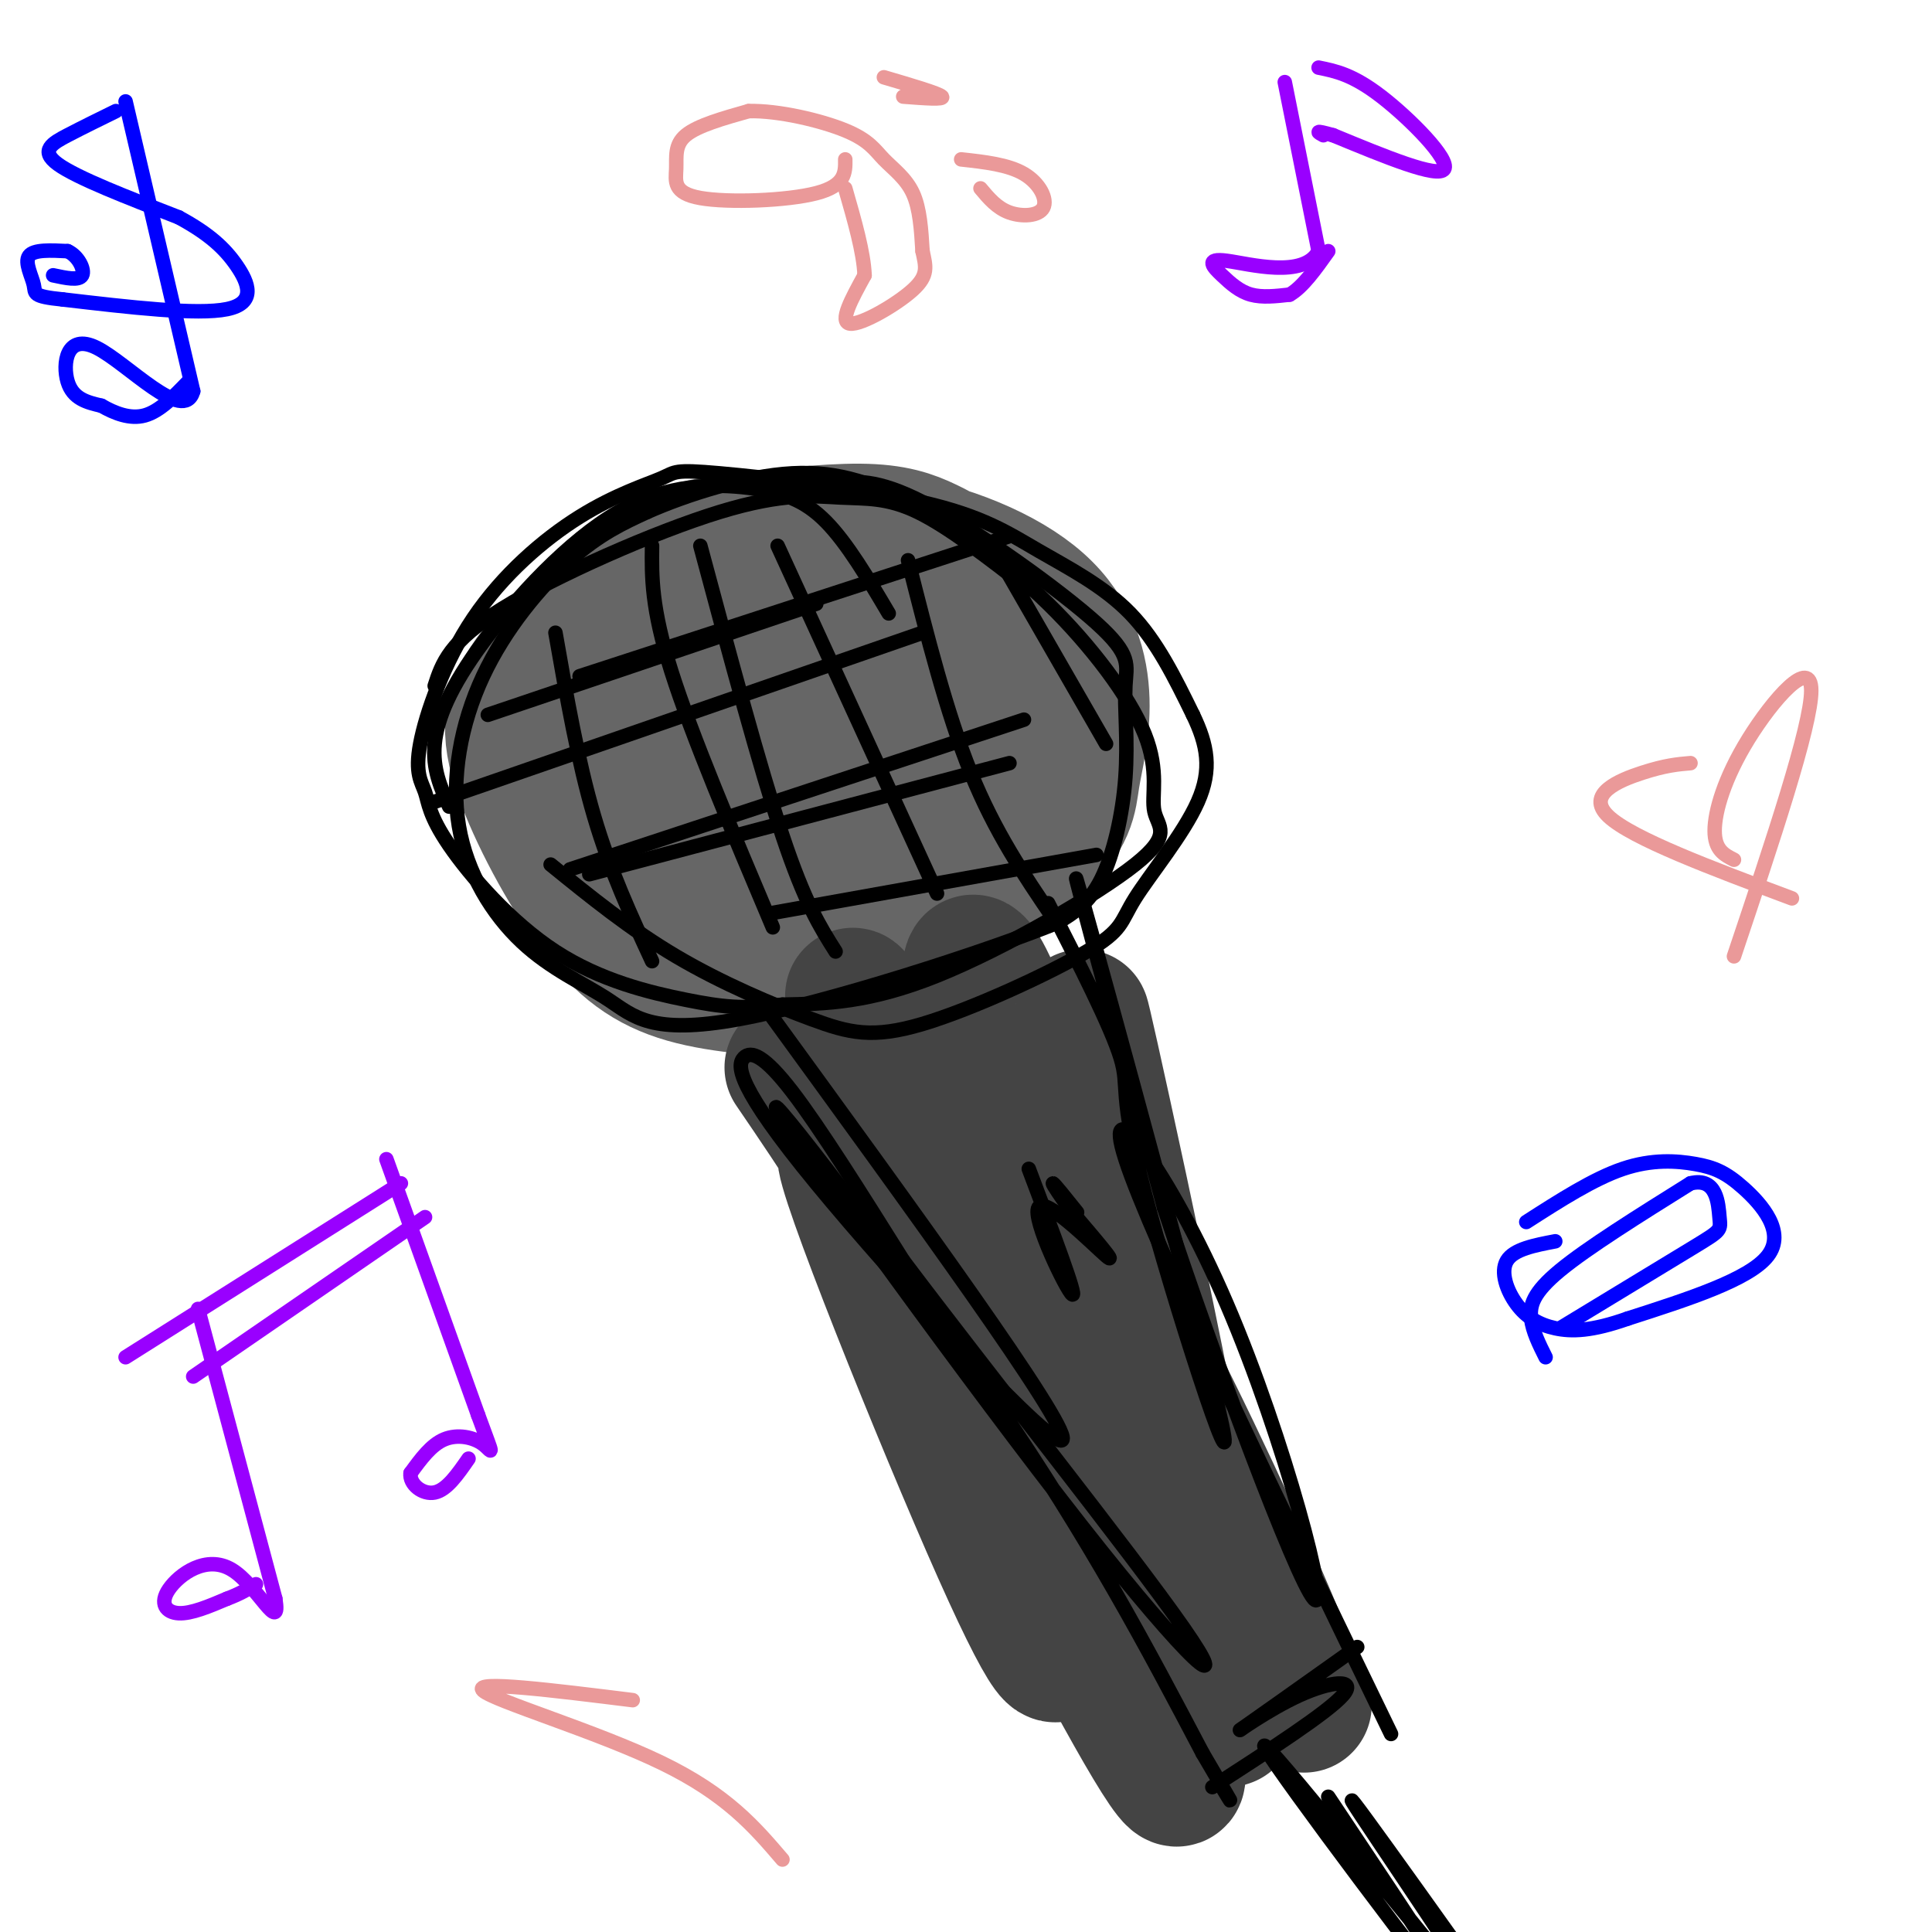 <svg viewBox='0 0 400 400' version='1.1' xmlns='http://www.w3.org/2000/svg' xmlns:xlink='http://www.w3.org/1999/xlink'><g fill='none' stroke='#666666' stroke-width='28' stroke-linecap='round' stroke-linejoin='round'><path d='M118,137c4.535,-5.421 9.071,-10.842 14,-15c4.929,-4.158 10.252,-7.054 19,-9c8.748,-1.946 20.920,-2.944 33,-1c12.080,1.944 24.067,6.829 31,13c6.933,6.171 8.810,13.626 9,20c0.190,6.374 -1.309,11.666 -2,16c-0.691,4.334 -0.573,7.711 -8,15c-7.427,7.289 -22.397,18.491 -31,24c-8.603,5.509 -10.839,5.324 -17,5c-6.161,-0.324 -16.245,-0.787 -24,-3c-7.755,-2.213 -13.179,-6.178 -19,-14c-5.821,-7.822 -12.039,-19.503 -15,-28c-2.961,-8.497 -2.666,-13.811 3,-21c5.666,-7.189 16.702,-16.254 24,-21c7.298,-4.746 10.856,-5.172 18,-6c7.144,-0.828 17.874,-2.057 25,-2c7.126,0.057 10.649,1.400 14,3c3.351,1.600 6.529,3.457 9,7c2.471,3.543 4.236,8.771 6,14'/><path d='M207,134c0.339,7.002 -1.815,17.507 -4,25c-2.185,7.493 -4.402,11.975 -9,16c-4.598,4.025 -11.577,7.593 -16,9c-4.423,1.407 -6.289,0.653 -12,0c-5.711,-0.653 -15.267,-1.204 -23,-5c-7.733,-3.796 -13.643,-10.837 -17,-17c-3.357,-6.163 -4.162,-11.447 -2,-17c2.162,-5.553 7.292,-11.376 12,-15c4.708,-3.624 8.995,-5.050 16,-7c7.005,-1.950 16.727,-4.424 27,-3c10.273,1.424 21.095,6.746 27,11c5.905,4.254 6.891,7.439 6,14c-0.891,6.561 -3.659,16.498 -9,23c-5.341,6.502 -13.256,9.568 -19,11c-5.744,1.432 -9.318,1.229 -13,1c-3.682,-0.229 -7.471,-0.484 -12,-4c-4.529,-3.516 -9.796,-10.293 -13,-15c-3.204,-4.707 -4.344,-7.345 -4,-12c0.344,-4.655 2.172,-11.328 4,-18'/><path d='M146,131c5.202,-6.069 16.206,-12.241 22,-15c5.794,-2.759 6.379,-2.107 9,0c2.621,2.107 7.280,5.667 10,9c2.720,3.333 3.502,6.439 3,12c-0.502,5.561 -2.288,13.579 -6,20c-3.712,6.421 -9.351,11.247 -13,13c-3.649,1.753 -5.310,0.434 -8,0c-2.690,-0.434 -6.411,0.017 -8,-4c-1.589,-4.017 -1.047,-12.503 1,-18c2.047,-5.497 5.599,-8.004 11,-11c5.401,-2.996 12.653,-6.480 17,-8c4.347,-1.520 5.790,-1.077 8,-1c2.210,0.077 5.186,-0.213 6,4c0.814,4.213 -0.534,12.927 -2,18c-1.466,5.073 -3.050,6.503 -7,8c-3.950,1.497 -10.265,3.061 -14,3c-3.735,-0.061 -4.890,-1.747 -6,-4c-1.110,-2.253 -2.174,-5.072 -2,-7c0.174,-1.928 1.587,-2.964 3,-4'/><path d='M170,146c1.000,-1.500 2.000,-3.250 3,-5'/></g>
<g fill='none' stroke='#444444' stroke-width='28' stroke-linecap='round' stroke-linejoin='round'><path d='M164,221c9.571,14.022 19.142,28.045 29,49c9.858,20.955 20.003,48.844 24,63c3.997,14.156 1.845,14.581 -10,-12c-11.845,-26.581 -33.384,-80.166 -32,-82c1.384,-1.834 25.692,48.083 50,98'/><path d='M225,337c14.023,26.367 24.081,43.283 16,21c-8.081,-22.283 -34.300,-83.767 -50,-119c-15.700,-35.233 -20.881,-44.217 -4,-17c16.881,27.217 55.823,90.633 65,102c9.177,11.367 -11.412,-29.317 -32,-70'/><path d='M220,254c-8.969,-19.665 -15.392,-33.827 -18,-45c-2.608,-11.173 -1.400,-19.356 10,14c11.400,33.356 32.992,108.250 35,105c2.008,-3.250 -15.569,-84.643 -21,-109c-5.431,-24.357 1.285,8.321 8,41'/><path d='M234,260c7.726,33.702 23.040,97.456 20,96c-3.040,-1.456 -24.434,-68.123 -27,-85c-2.566,-16.877 13.695,16.035 24,38c10.305,21.965 14.652,32.982 19,44'/></g>
<g fill='none' stroke='#000000' stroke-width='3' stroke-linecap='round' stroke-linejoin='round'><path d='M93,167c-1.741,-3.888 -3.483,-7.776 -3,-13c0.483,-5.224 3.190,-11.784 10,-21c6.810,-9.216 17.722,-21.089 28,-27c10.278,-5.911 19.921,-5.861 27,-5c7.079,0.861 11.594,2.532 16,7c4.406,4.468 8.703,11.734 13,19'/><path d='M90,142c1.488,-4.587 2.976,-9.174 14,-16c11.024,-6.826 31.584,-15.892 45,-20c13.416,-4.108 19.689,-3.260 25,-3c5.311,0.260 9.660,-0.069 16,3c6.340,3.069 14.670,9.534 23,16'/><path d='M158,102c5.060,-0.759 10.119,-1.517 15,-2c4.881,-0.483 9.583,-0.690 20,5c10.417,5.690 26.548,17.276 34,24c7.452,6.724 6.224,8.586 6,13c-0.224,4.414 0.555,11.381 0,19c-0.555,7.619 -2.444,15.891 -5,21c-2.556,5.109 -5.778,7.054 -9,9'/><path d='M219,191c-14.937,6.045 -47.780,16.658 -66,20c-18.220,3.342 -21.815,-0.586 -27,-4c-5.185,-3.414 -11.958,-6.315 -18,-12c-6.042,-5.685 -11.351,-14.153 -13,-24c-1.649,-9.847 0.364,-21.074 5,-31c4.636,-9.926 11.896,-18.550 18,-24c6.104,-5.450 11.052,-7.725 16,-10'/><path d='M134,106c8.045,-3.559 20.157,-7.457 30,-8c9.843,-0.543 17.417,2.269 26,7c8.583,4.731 18.175,11.379 27,20c8.825,8.621 16.881,19.213 20,27c3.119,7.787 1.300,12.768 2,16c0.700,3.232 3.919,4.716 -4,11c-7.919,6.284 -26.977,17.367 -41,23c-14.023,5.633 -23.012,5.817 -32,6'/><path d='M162,208c-8.181,0.994 -12.633,0.478 -20,-1c-7.367,-1.478 -17.649,-3.917 -27,-10c-9.351,-6.083 -17.771,-15.808 -22,-22c-4.229,-6.192 -4.267,-8.849 -5,-11c-0.733,-2.151 -2.161,-3.796 -1,-10c1.161,-6.204 4.911,-16.968 11,-26c6.089,-9.032 14.515,-16.332 22,-21c7.485,-4.668 14.027,-6.704 17,-8c2.973,-1.296 2.377,-1.853 12,-1c9.623,0.853 29.466,3.115 42,6c12.534,2.885 17.759,6.392 24,10c6.241,3.608 13.497,7.317 19,13c5.503,5.683 9.251,13.342 13,21'/><path d='M247,148c2.992,6.227 3.973,11.295 1,18c-2.973,6.705 -9.899,15.048 -13,20c-3.101,4.952 -2.375,6.512 -10,11c-7.625,4.488 -23.601,11.904 -34,15c-10.399,3.096 -15.223,1.872 -23,-1c-7.777,-2.872 -18.508,-7.392 -28,-13c-9.492,-5.608 -17.746,-12.304 -26,-19'/><path d='M158,208c31.482,43.252 62.963,86.504 62,90c-0.963,3.496 -34.372,-32.764 -51,-53c-16.628,-20.236 -16.477,-24.448 -15,-26c1.477,-1.552 4.279,-0.443 10,7c5.721,7.443 14.360,21.222 23,35'/><path d='M187,261c16.791,22.312 47.267,60.592 58,76c10.733,15.408 1.722,7.944 -21,-21c-22.722,-28.944 -59.156,-79.370 -63,-86c-3.844,-6.630 24.902,30.534 45,60c20.098,29.466 31.549,51.233 43,73'/><path d='M249,363c7.833,13.333 5.917,10.167 4,7'/><path d='M217,187c6.517,12.780 13.033,25.560 15,32c1.967,6.440 -0.617,6.541 5,28c5.617,21.459 19.435,64.278 16,48c-3.435,-16.278 -24.124,-91.651 -29,-109c-4.876,-17.349 6.062,23.325 17,64'/><path d='M241,250c10.231,31.085 27.309,76.796 31,81c3.691,4.204 -6.006,-33.099 -18,-61c-11.994,-27.901 -26.284,-46.400 -21,-30c5.284,16.400 30.142,67.700 55,119'/><path d='M251,370c11.929,-7.720 23.857,-15.440 27,-19c3.143,-3.560 -2.500,-2.958 -9,0c-6.500,2.958 -13.857,8.274 -12,7c1.857,-1.274 12.929,-9.137 24,-17'/><path d='M213,242c5.054,13.375 10.107,26.750 9,26c-1.107,-0.750 -8.375,-15.625 -7,-18c1.375,-2.375 11.393,7.750 14,10c2.607,2.250 -2.196,-3.375 -7,-9'/><path d='M222,251c-2.200,-3.000 -4.200,-6.000 -4,-6c0.200,0.000 2.600,3.000 5,6'/><path d='M275,372c18.000,26.956 36.000,53.911 29,46c-7.000,-7.911 -39.000,-50.689 -42,-56c-3.000,-5.311 23.000,26.844 49,59'/><path d='M311,421c-1.311,-4.333 -29.089,-44.667 -31,-48c-1.911,-3.333 22.044,30.333 46,64'/><path d='M115,131c2.333,13.333 4.667,26.667 8,38c3.333,11.333 7.667,20.667 12,30'/><path d='M135,113c-0.083,6.417 -0.167,12.833 4,26c4.167,13.167 12.583,33.083 21,53'/><path d='M145,113c6.167,23.000 12.333,46.000 17,60c4.667,14.000 7.833,19.000 11,24'/><path d='M161,113c0.000,0.000 33.000,72.000 33,72'/><path d='M188,116c4.000,15.833 8.000,31.667 13,44c5.000,12.333 11.000,21.167 17,30'/><path d='M206,114c0.000,0.000 23.000,40.000 23,40'/><path d='M120,140c0.000,0.000 89.000,-29.000 89,-29'/><path d='M101,148c0.000,0.000 68.000,-23.000 68,-23'/><path d='M118,180c0.000,0.000 94.000,-31.000 94,-31'/><path d='M122,181c0.000,0.000 87.000,-23.000 87,-23'/><path d='M90,166c0.000,0.000 101.000,-35.000 101,-35'/><path d='M160,189c0.000,0.000 67.000,-12.000 67,-12'/></g>
<g fill='none' stroke='#9900ff' stroke-width='3' stroke-linecap='round' stroke-linejoin='round'><path d='M266,17c0.000,0.000 7.000,35.000 7,35'/><path d='M273,52c-3.089,5.750 -14.313,2.624 -19,2c-4.687,-0.624 -2.839,1.255 -1,3c1.839,1.745 3.668,3.356 6,4c2.332,0.644 5.166,0.322 8,0'/><path d='M267,61c2.667,-1.500 5.333,-5.250 8,-9'/><path d='M273,14c3.533,0.711 7.067,1.422 13,6c5.933,4.578 14.267,13.022 13,15c-1.267,1.978 -12.133,-2.511 -23,-7'/><path d='M276,28c-4.167,-1.167 -3.083,-0.583 -2,0'/><path d='M26,281c0.000,0.000 57.000,-36.000 57,-36'/><path d='M40,285c0.000,0.000 48.000,-33.000 48,-33'/><path d='M41,271c0.000,0.000 16.000,60.000 16,60'/><path d='M57,331c1.225,7.770 -3.713,-2.804 -9,-6c-5.287,-3.196 -10.923,0.986 -13,4c-2.077,3.014 -0.593,4.861 2,5c2.593,0.139 6.297,-1.431 10,-3'/><path d='M47,331c2.667,-1.000 4.333,-2.000 6,-3'/><path d='M80,240c0.000,0.000 19.000,53.000 19,53'/><path d='M99,293c3.560,9.702 2.958,7.458 1,6c-1.958,-1.458 -5.274,-2.131 -8,-1c-2.726,1.131 -4.863,4.065 -7,7'/><path d='M85,305c-0.289,2.289 2.489,4.511 5,4c2.511,-0.511 4.756,-3.756 7,-7'/></g>
<g fill='none' stroke='#0000ff' stroke-width='3' stroke-linecap='round' stroke-linejoin='round'><path d='M316,253c6.971,-4.475 13.943,-8.951 20,-11c6.057,-2.049 11.201,-1.673 15,-1c3.799,0.673 6.254,1.643 10,5c3.746,3.357 8.785,9.102 5,14c-3.785,4.898 -16.392,8.949 -29,13'/><path d='M337,273c-7.463,2.636 -11.619,2.727 -15,2c-3.381,-0.727 -5.987,-2.273 -8,-5c-2.013,-2.727 -3.432,-6.636 -2,-9c1.432,-2.364 5.716,-3.182 10,-4'/><path d='M320,281c-1.333,-2.667 -2.667,-5.333 -3,-8c-0.333,-2.667 0.333,-5.333 6,-10c5.667,-4.667 16.333,-11.333 27,-18'/><path d='M350,245c5.500,-1.357 5.750,4.250 6,7c0.250,2.750 0.500,2.643 -5,6c-5.500,3.357 -16.750,10.179 -28,17'/><path d='M26,21c0.000,0.000 14.000,60.000 14,60'/><path d='M40,81c-1.917,6.893 -13.708,-5.875 -20,-9c-6.292,-3.125 -7.083,3.393 -6,7c1.083,3.607 4.042,4.304 7,5'/><path d='M21,84c2.689,1.533 5.911,2.867 9,2c3.089,-0.867 6.044,-3.933 9,-7'/><path d='M24,23c-3.444,1.689 -6.889,3.378 -10,5c-3.111,1.622 -5.889,3.178 -2,6c3.889,2.822 14.444,6.911 25,11'/><path d='M37,45c6.298,3.405 9.542,6.417 12,10c2.458,3.583 4.131,7.738 -2,9c-6.131,1.262 -20.065,-0.369 -34,-2'/><path d='M13,62c-6.464,-0.643 -5.625,-1.250 -6,-3c-0.375,-1.750 -1.964,-4.643 -1,-6c0.964,-1.357 4.482,-1.179 8,-1'/><path d='M14,52c2.178,0.956 3.622,3.844 3,5c-0.622,1.156 -3.311,0.578 -6,0'/></g>
<g fill='none' stroke='#ea9999' stroke-width='3' stroke-linecap='round' stroke-linejoin='round'><path d='M175,33c0.035,2.711 0.070,5.423 -6,7c-6.070,1.577 -18.246,2.021 -24,1c-5.754,-1.021 -5.088,-3.506 -5,-6c0.088,-2.494 -0.404,-4.998 2,-7c2.404,-2.002 7.702,-3.501 13,-5'/><path d='M155,23c6.145,-0.158 15.008,1.947 20,4c4.992,2.053 6.113,4.053 8,6c1.887,1.947 4.539,3.842 6,7c1.461,3.158 1.730,7.579 2,12'/><path d='M191,52c0.667,3.131 1.333,4.958 -2,8c-3.333,3.042 -10.667,7.298 -13,7c-2.333,-0.298 0.333,-5.149 3,-10'/><path d='M179,57c-0.167,-4.667 -2.083,-11.333 -4,-18'/><path d='M183,16c5.667,1.667 11.333,3.333 12,4c0.667,0.667 -3.667,0.333 -8,0'/><path d='M199,33c4.869,0.536 9.738,1.071 13,3c3.262,1.929 4.917,5.250 4,7c-0.917,1.750 -4.405,1.929 -7,1c-2.595,-0.929 -4.298,-2.964 -6,-5'/><path d='M350,158c-2.600,0.222 -5.200,0.444 -10,2c-4.800,1.556 -11.800,4.444 -7,9c4.800,4.556 21.400,10.778 38,17'/><path d='M359,178c-2.000,-1.012 -4.000,-2.024 -4,-6c0.000,-3.976 2.000,-10.917 7,-19c5.000,-8.083 13.000,-17.310 13,-10c-0.000,7.310 -8.000,31.155 -16,55'/><path d='M131,352c-16.644,-2.067 -33.289,-4.133 -31,-2c2.289,2.133 23.511,8.467 37,15c13.489,6.533 19.244,13.267 25,20'/></g>
</svg>